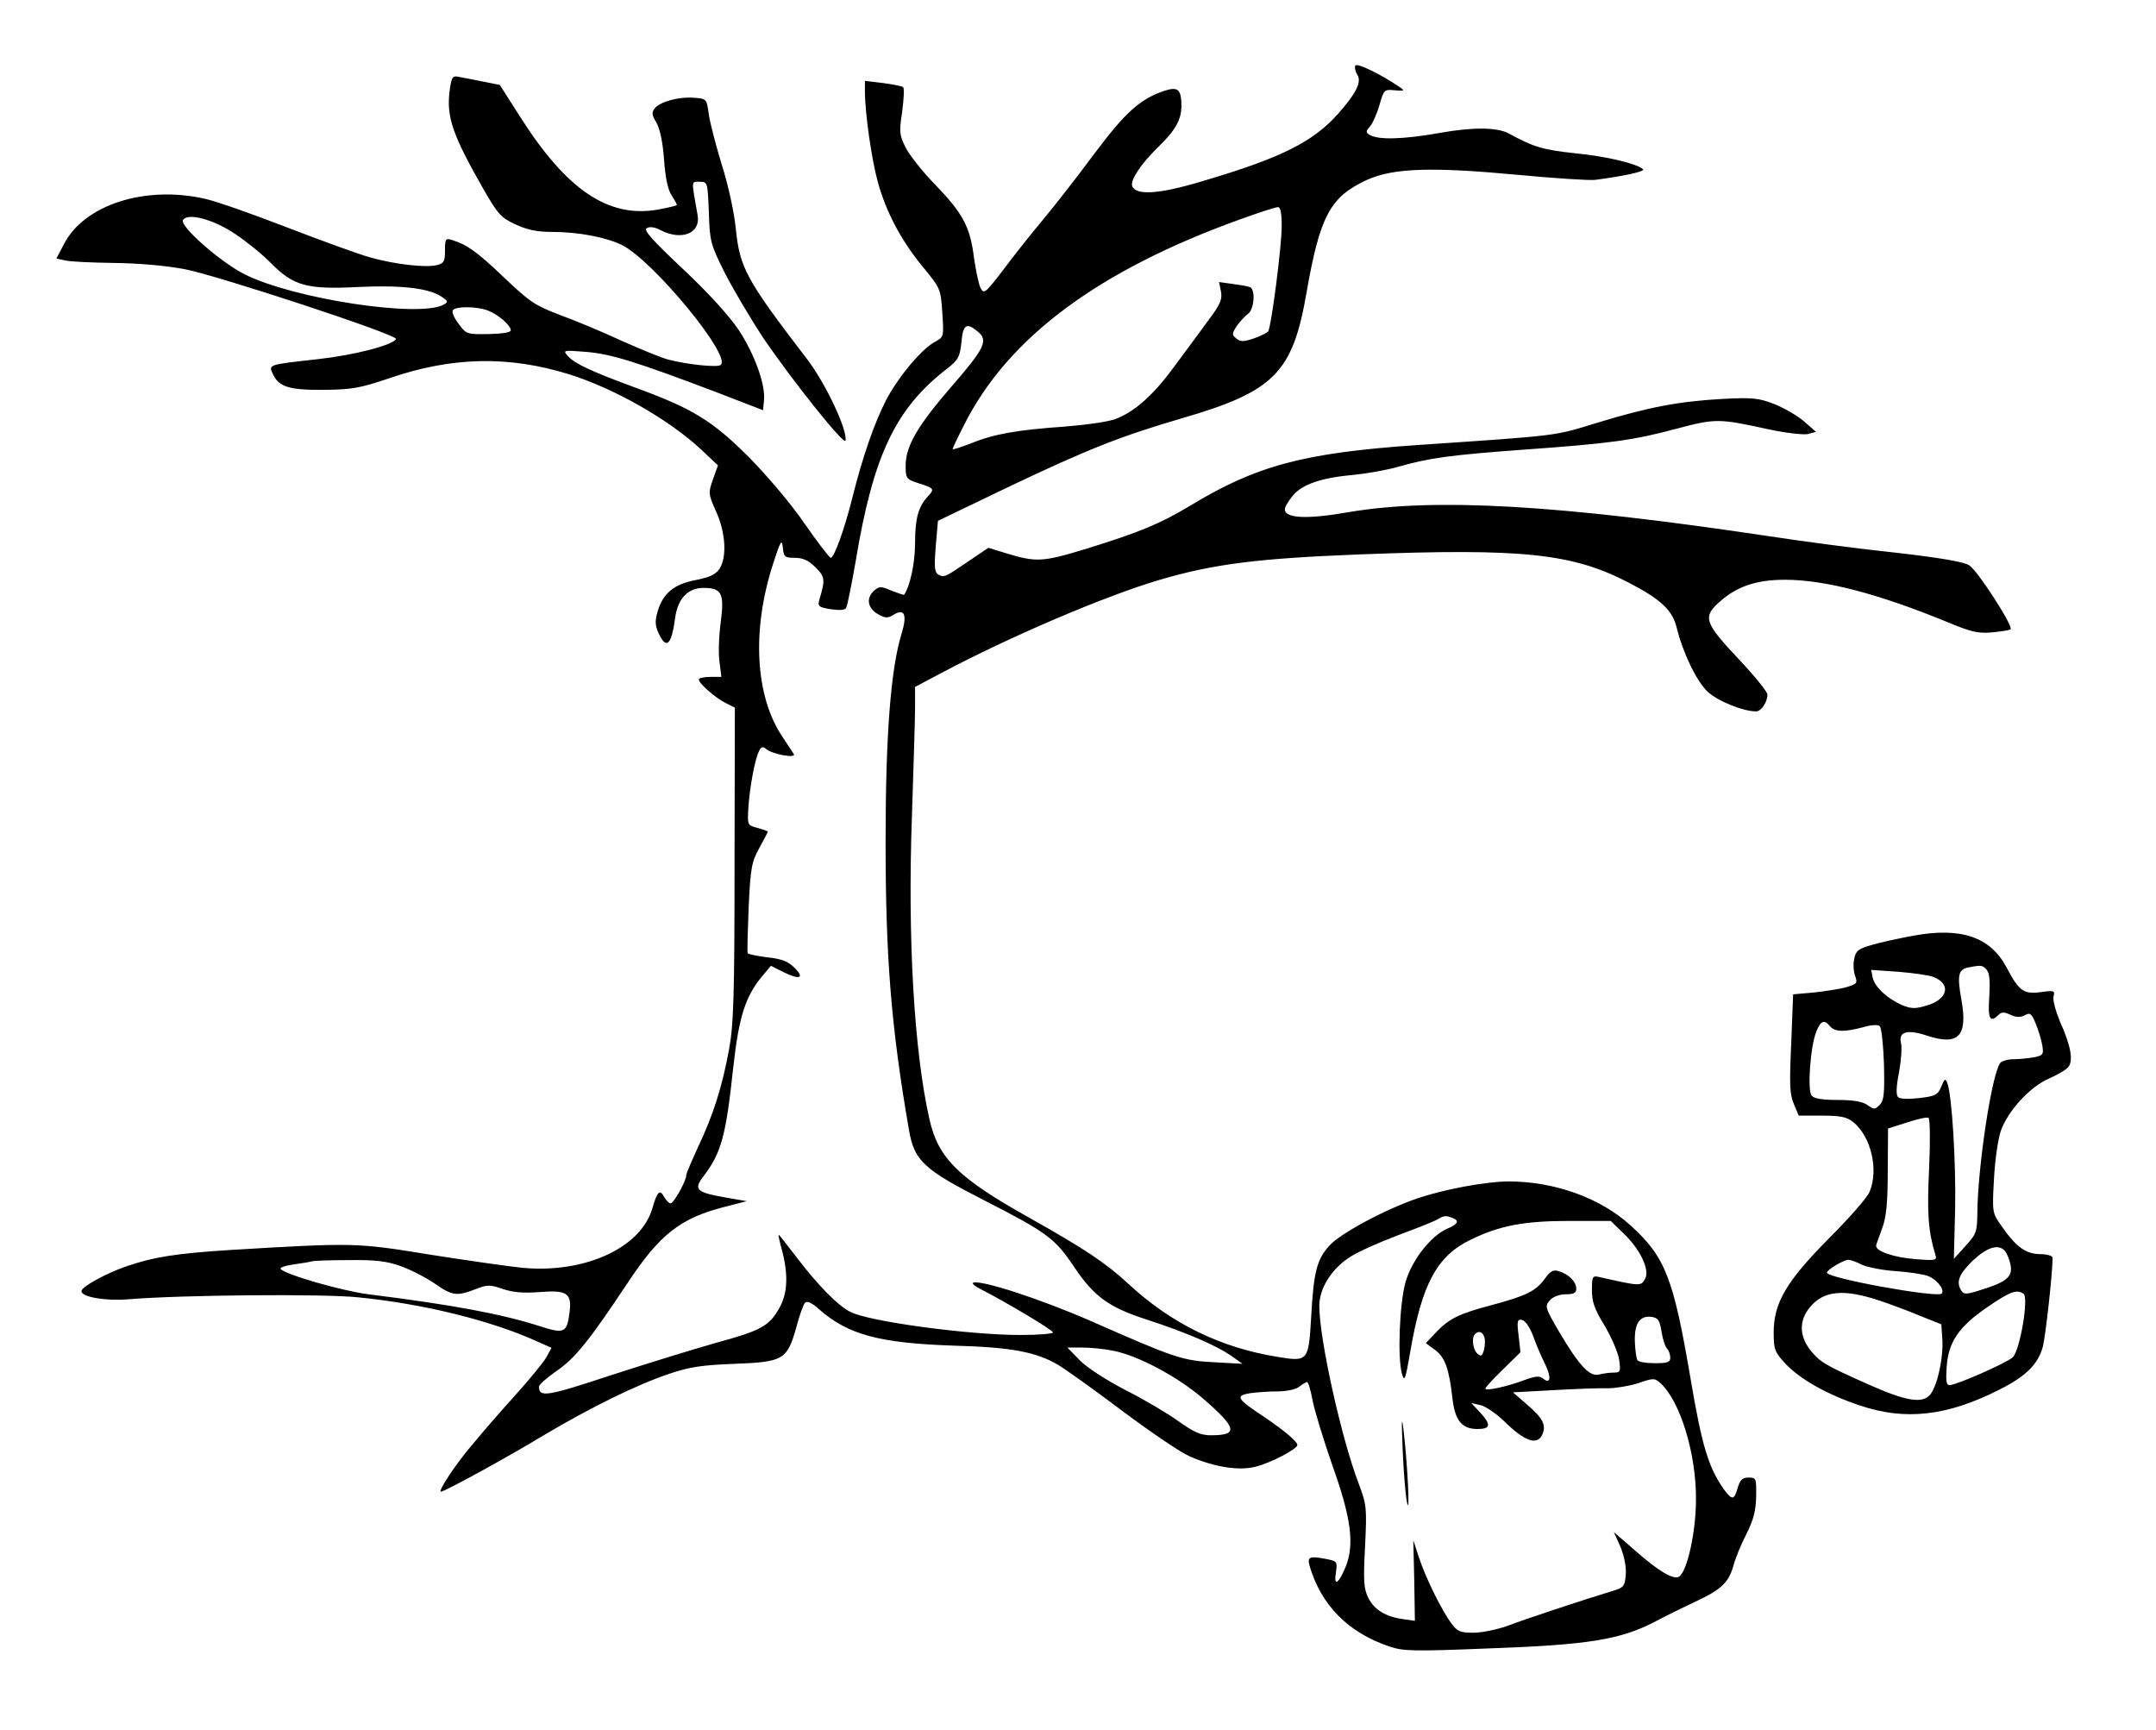 <?xml version="1.0" standalone="no"?>
<!DOCTYPE svg PUBLIC "-//W3C//DTD SVG 20010904//EN"
 "http://www.w3.org/TR/2001/REC-SVG-20010904/DTD/svg10.dtd">
<svg version="1.0" xmlns="http://www.w3.org/2000/svg"
 width="688pt" height="552pt" viewBox="0 0 688 552"
 preserveAspectRatio="xMidYMid meet">
<g transform="translate(0,552) scale(0.1,-0.1)"
fill="#000000" stroke="none">
<path d="M4325 5311 c-3 -6 0 -19 6 -29 15 -23 -2 -58 -60 -124 -81 -91 -182
-142 -437 -217 -136 -41 -209 -45 -221 -15 -7 19 28 71 82 124 56 54 75 88 75
132 0 52 -11 62 -52 49 -79 -26 -126 -68 -227 -203 -54 -73 -129 -169 -166
-213 -37 -44 -93 -115 -125 -158 -56 -73 -60 -76 -71 -56 -6 12 -15 56 -21 97
-12 97 -35 141 -123 232 -40 41 -83 95 -95 119 -20 40 -21 50 -11 115 5 39 7
74 3 78 -4 3 -33 9 -64 13 l-58 7 0 -33 c0 -69 21 -216 41 -289 26 -96 76
-190 145 -273 55 -67 56 -69 61 -145 5 -76 5 -77 -22 -92 -44 -23 -118 -112
-157 -186 -38 -74 -75 -180 -108 -312 -24 -97 -58 -192 -69 -192 -4 0 -41 48
-82 107 -42 62 -119 153 -179 214 -117 117 -181 156 -365 223 -136 50 -192 76
-212 99 -18 20 -17 20 59 14 80 -7 157 -31 418 -130 l145 -56 3 32 c5 51 -31
149 -82 226 -29 43 -97 118 -177 193 -101 95 -126 124 -115 130 10 6 27 3 45
-7 67 -34 128 -9 117 49 -20 114 -21 106 7 106 25 0 25 -1 29 -97 3 -94 5
-102 52 -196 28 -54 82 -145 120 -203 96 -141 260 -346 264 -330 7 33 -62 180
-121 258 -197 257 -216 293 -229 418 -5 52 -24 139 -44 202 -19 62 -38 135
-42 162 -7 51 -7 51 -47 54 -48 4 -108 -12 -126 -34 -10 -13 -9 -21 6 -46 11
-20 20 -61 24 -117 4 -57 12 -96 24 -114 9 -14 17 -28 17 -31 0 -2 -28 -9 -62
-15 -157 -27 -290 63 -438 296 l-65 102 -55 11 c-30 6 -65 13 -77 15 -19 4
-22 -1 -28 -43 -11 -84 8 -141 108 -316 46 -80 56 -91 102 -112 36 -17 68 -24
116 -24 85 0 173 -17 224 -42 101 -51 354 -359 314 -383 -12 -8 -106 2 -164
17 -22 5 -89 33 -150 60 -60 28 -149 65 -198 83 -79 30 -96 41 -178 119 -87
83 -118 105 -166 120 -21 7 -23 4 -23 -33 0 -35 -3 -41 -26 -47 -36 -9 -137 3
-214 25 -36 10 -154 53 -263 95 -108 42 -225 83 -260 91 -192 45 -390 -18
-454 -146 l-23 -44 28 -6 c15 -4 84 -7 154 -8 80 -1 164 -8 228 -20 107 -21
682 -210 674 -223 -13 -20 -133 -51 -249 -64 -162 -18 -158 -17 -144 -48 19
-41 53 -51 163 -50 89 1 114 5 211 38 199 68 379 71 570 12 147 -46 320 -145
423 -241 l53 -50 -16 -45 c-15 -43 -15 -46 10 -102 31 -68 35 -146 11 -183
-12 -18 -31 -27 -76 -36 -69 -13 -104 -42 -121 -99 -9 -30 -9 -45 2 -69 25
-56 42 -41 54 51 9 59 41 92 90 92 58 0 67 -17 55 -109 -6 -44 -8 -101 -4
-127 l6 -48 -36 0 c-20 0 -36 -4 -36 -8 0 -13 52 -58 85 -75 l30 -15 -1 -498
c0 -419 -3 -513 -17 -590 -22 -121 -51 -212 -98 -311 -21 -46 -39 -87 -39 -93
0 -18 -40 -90 -50 -90 -5 0 -14 9 -21 21 -13 25 -22 17 -37 -36 -36 -126 -213
-208 -411 -191 -42 4 -175 23 -296 42 -239 39 -244 39 -645 15 -169 -11 -240
-22 -327 -52 -64 -22 -143 -65 -143 -79 0 -19 76 -32 150 -26 169 14 627 18
735 6 209 -21 422 -74 568 -140 l47 -21 -17 -31 c-10 -17 -56 -73 -103 -125
-47 -52 -106 -120 -132 -152 -52 -60 -112 -151 -101 -151 11 0 204 105 328
180 150 89 296 161 400 196 65 22 104 28 209 32 156 6 168 13 197 116 10 39
23 74 28 79 7 7 23 -1 46 -22 92 -80 190 -107 430 -115 182 -5 261 -20 331
-61 22 -13 115 -79 205 -147 91 -68 188 -134 217 -146 79 -34 156 -46 210 -32
47 12 132 56 132 69 0 11 -39 44 -105 89 -88 58 -94 68 -48 76 21 3 61 6 89 6
28 0 59 6 70 15 10 8 22 15 25 15 4 0 12 -28 18 -61 7 -34 35 -125 62 -203 60
-167 71 -251 45 -321 -23 -58 -41 -71 -33 -23 5 34 3 36 -25 42 -59 12 -67 9
-59 -21 37 -125 123 -213 255 -257 43 -15 77 -16 320 -6 313 11 415 28 523 83
37 20 97 49 133 66 82 38 106 61 121 113 6 24 25 70 42 103 23 46 30 74 31
120 1 58 0 60 -24 60 -20 0 -27 -7 -35 -33 -11 -40 -18 -40 -45 -3 -48 69 -69
137 -105 350 -55 324 -81 390 -191 490 -96 88 -243 141 -389 141 -73 0 -206
-25 -292 -54 -105 -36 -248 -113 -282 -152 -39 -44 -49 -83 -57 -227 -8 -140
-10 -143 -106 -127 -182 29 -340 106 -477 233 -72 67 -140 112 -318 212 -225
126 -289 189 -317 313 -49 217 -70 575 -56 967 5 154 10 310 10 347 l0 66 83
44 c216 115 520 245 695 297 173 51 311 69 643 82 518 20 677 3 856 -90 102
-53 139 -87 153 -142 20 -82 63 -171 98 -205 31 -30 113 -64 156 -64 16 0 36
29 36 54 0 8 -40 58 -90 111 -112 119 -118 136 -61 186 54 48 117 69 207 69
128 0 299 -45 518 -135 75 -31 97 -37 142 -33 30 3 57 7 60 10 9 10 -105 187
-132 204 -16 11 -92 24 -231 40 -115 12 -298 36 -408 53 -674 101 -1066 123
-1340 77 -136 -24 -205 -20 -205 9 0 8 12 27 26 44 30 36 92 57 196 66 40 4
102 15 138 25 101 29 169 38 400 55 280 20 352 30 490 67 125 33 134 33 294
-2 56 -12 111 -18 125 -15 l26 7 -39 34 c-21 18 -64 43 -95 55 -49 19 -69 21
-166 16 -137 -8 -231 -25 -398 -76 -140 -43 -116 -40 -572 -71 -365 -25 -516
-65 -731 -196 -92 -55 -159 -83 -324 -134 -144 -44 -162 -45 -261 -15 l-55 17
-68 -46 c-72 -49 -74 -50 -94 -38 -10 7 -11 28 -6 89 l7 81 231 111 c244 116
351 159 550 217 292 85 351 145 395 399 43 247 76 307 193 361 85 38 205 42
483 16 116 -11 226 -18 245 -16 92 12 161 27 153 34 -20 18 -115 41 -217 51
-103 11 -133 20 -211 63 -37 20 -114 21 -220 2 -118 -21 -198 -23 -225 -6 -12
8 -12 11 2 27 9 10 22 41 30 68 14 49 15 50 48 47 33 -3 34 -2 15 11 -55 38
-134 77 -140 68z m-235 -513 c0 -65 -33 -319 -43 -335 -3 -5 -24 -15 -46 -23
-33 -11 -43 -11 -56 0 -14 12 -14 15 1 39 10 14 26 32 36 39 21 15 25 80 6 86
-7 3 -32 7 -55 10 l-43 6 6 -29 c5 -25 -1 -41 -37 -89 -24 -33 -72 -98 -107
-145 -67 -93 -126 -147 -187 -172 -21 -10 -92 -20 -164 -26 -157 -11 -230 -24
-303 -54 -32 -12 -58 -21 -58 -18 0 3 16 37 36 76 140 280 430 495 884 658 58
21 111 38 118 38 8 1 12 -18 12 -61z m-3339 -25 c36 -24 88 -66 114 -93 71
-72 115 -84 274 -76 136 7 228 -3 269 -30 22 -15 23 -17 8 -26 -77 -43 -479
18 -636 97 -77 39 -208 154 -196 173 15 24 98 2 167 -45z m806 -244 c32 -12
73 -47 73 -63 0 -7 -28 -11 -70 -12 -69 -1 -72 -1 -96 32 -14 18 -23 38 -19
44 8 13 76 13 112 -1z m1563 -67 c35 -28 22 -54 -85 -177 -108 -125 -145 -189
-145 -251 0 -40 2 -43 38 -55 54 -17 55 -19 33 -43 -31 -33 -41 -71 -41 -151
0 -61 -16 -136 -35 -163 -1 -1 -19 5 -40 13 -34 15 -39 15 -57 -1 -25 -24 -19
-55 14 -74 23 -13 31 -13 49 -2 35 22 45 1 26 -60 -35 -114 -51 -327 -51 -663
0 -373 18 -595 75 -923 17 -96 47 -124 239 -222 200 -102 227 -122 287 -212
64 -95 110 -129 230 -168 129 -42 223 -83 270 -115 l38 -27 -90 5 c-102 5
-127 14 -395 132 -158 69 -347 131 -374 122 -6 -2 5 -12 24 -21 80 -41 230
-130 230 -138 0 -4 -46 -8 -103 -8 -166 0 -486 43 -544 74 -40 20 -105 87
-171 174 -30 39 -56 72 -57 72 -2 0 3 -24 11 -52 20 -77 17 -136 -9 -182 -33
-58 -59 -72 -202 -111 -71 -20 -223 -67 -337 -104 -203 -67 -228 -71 -228 -36
0 7 26 29 57 51 59 40 106 100 225 279 103 156 169 208 311 244 l70 18 -69 12
c-91 16 -101 25 -71 65 59 77 73 128 97 351 18 162 39 227 94 292 l26 31 40
-20 c52 -26 69 -19 35 14 -20 20 -40 28 -85 33 -33 4 -62 10 -64 13 -2 4 0 70
3 147 6 128 10 145 34 189 15 27 27 50 27 52 0 2 -15 7 -32 12 -33 8 -33 9
-30 63 4 65 21 157 34 182 7 15 12 16 24 6 20 -16 96 -30 87 -15 -4 6 -20 30
-35 53 -89 131 -100 344 -30 557 23 71 27 77 30 49 3 -30 6 -33 38 -33 26 0
44 -8 66 -30 31 -31 32 -39 12 -106 -5 -19 0 -22 37 -28 27 -4 45 -3 49 4 4 7
17 72 30 146 56 340 127 491 294 619 34 27 39 36 44 83 5 57 16 64 52 34z
m1514 -2828 c24 -9 19 -20 -14 -34 -53 -22 -115 -101 -135 -172 -19 -68 -26
-241 -11 -293 8 -26 11 -17 26 70 37 217 85 307 193 359 92 45 170 60 315 60
l132 0 41 -40 c53 -50 84 -116 69 -144 -14 -25 -13 -25 -147 5 -21 5 -23 2
-23 -42 0 -37 8 -61 41 -114 22 -38 43 -86 46 -109 5 -37 4 -40 -18 -40 -13 0
-34 -3 -46 -6 -30 -8 -63 27 -127 135 -46 79 -47 83 -30 102 10 11 30 19 51
19 25 0 33 4 33 18 0 22 -25 47 -57 56 -16 5 -26 0 -43 -24 -28 -39 -59 -55
-168 -84 -106 -28 -137 -43 -180 -88 l-32 -34 30 -22 c31 -24 44 -58 55 -155
8 -70 30 -97 80 -97 42 0 44 14 8 53 l-28 30 30 -7 c17 -4 53 -29 80 -56 60
-58 98 -72 115 -41 16 31 5 55 -47 99 l-45 39 128 7 c71 4 149 7 174 6 25 0
68 7 97 16 49 17 53 17 71 1 64 -58 115 -226 114 -372 0 -103 -28 -230 -54
-246 -18 -11 -65 17 -140 83 l-68 59 21 -47 c12 -29 19 -64 17 -88 -3 -38 -6
-42 -43 -53 -86 -26 -283 -91 -337 -112 -32 -11 -79 -21 -106 -21 -42 0 -51 4
-70 29 -32 43 -83 147 -104 211 l-18 55 3 -128 2 -129 -36 5 c-57 8 -92 29
-112 67 -15 30 -17 52 -11 165 6 124 5 133 -20 200 -56 146 -126 463 -126 568
0 56 39 118 98 156 26 17 96 48 155 70 59 22 115 44 124 50 21 12 26 13 47 5z
m-3356 -154 c31 -11 80 -36 108 -55 57 -40 71 -42 131 -19 38 15 46 15 87 1
32 -11 66 -14 118 -10 89 7 104 -4 95 -68 -8 -62 -17 -66 -94 -41 -122 39
-276 68 -548 102 -84 11 -259 61 -279 80 -5 5 13 11 40 15 27 4 54 8 59 10 6
2 58 4 118 4 84 1 120 -3 165 -19z m4024 -209 c4 -25 12 -49 18 -55 5 -5 10
-18 10 -28 0 -15 -8 -18 -49 -18 -28 0 -53 4 -56 10 -3 5 -7 31 -8 58 -2 58
15 84 52 80 22 -3 27 -10 33 -47z m-409 -16 c10 -28 27 -67 38 -89 20 -41 17
-65 -7 -45 -11 9 -24 8 -57 -4 -55 -21 -127 -37 -127 -28 0 4 25 31 56 61 l56
55 -6 53 c-6 47 -4 53 11 50 10 -2 25 -23 36 -53z m-157 0 c4 -8 3 -27 0 -41
-6 -21 -9 -24 -21 -14 -15 13 -20 51 -8 63 11 11 23 8 29 -8z m-1185 -45 c79
-15 204 -81 287 -152 110 -95 115 -118 26 -118 -32 0 -53 9 -105 46 -35 25
-111 70 -169 99 -61 32 -122 71 -145 95 l-39 40 46 0 c25 0 70 -4 99 -10z"/>
<path d="M4476 895 c3 -71 9 -148 14 -170 10 -46 2 116 -11 230 -6 51 -7 35
-3 -60z"/>
<path d="M6105 2534 c-44 -8 -103 -21 -131 -29 -45 -13 -52 -19 -57 -45 -4
-16 -2 -41 3 -55 8 -22 6 -25 -28 -35 -20 -6 -67 -13 -103 -17 l-67 -6 -6
-156 c-6 -131 -5 -162 8 -193 l16 -38 74 0 c58 0 79 -4 99 -20 57 -45 83 -152
53 -223 -7 -18 -65 -84 -128 -147 -137 -138 -178 -207 -178 -302 0 -53 3 -62
36 -98 46 -50 134 -100 239 -135 145 -49 279 -34 446 51 84 42 123 81 138 137
9 36 31 235 31 283 0 7 -18 12 -41 12 -46 1 -77 24 -125 94 -26 37 -27 41 -21
146 3 60 13 128 22 154 23 64 93 140 153 166 27 12 55 28 62 37 17 20 8 69
-26 144 -14 34 -24 70 -21 81 5 19 2 20 -41 14 -55 -7 -69 3 -110 81 -52 96
-146 127 -297 99z m235 -109 c9 -11 11 -37 8 -85 -5 -71 2 -86 30 -58 9 9 18
9 37 0 19 -9 32 -9 46 -2 17 10 22 6 35 -26 9 -21 18 -52 21 -69 5 -30 3 -33
-27 -39 -18 -3 -47 -6 -65 -6 -18 0 -37 -6 -42 -12 -27 -34 -72 -333 -73 -478
-1 -61 -3 -68 -38 -106 l-37 -41 4 157 c3 151 -10 365 -25 404 -6 16 -9 14
-19 -11 -11 -27 -19 -31 -71 -37 -34 -4 -61 -3 -67 3 -7 7 -6 34 3 79 7 39 10
81 6 95 -8 35 21 43 84 22 100 -33 130 -1 109 115 -14 78 -10 97 23 103 41 8
45 7 58 -8z m-169 -23 c57 -23 44 -72 -24 -91 -36 -11 -49 -10 -78 2 -47 21
-86 57 -93 87 l-5 25 87 -6 c48 -4 99 -11 113 -17z m-331 -157 c15 -18 45 -19
105 -3 28 8 48 9 54 3 5 -6 11 -60 13 -122 2 -94 0 -115 -14 -129 -15 -15 -18
-15 -39 0 -16 11 -45 16 -95 16 -48 0 -75 4 -83 14 -14 17 -4 157 15 204 14
35 25 40 44 17z m316 -454 c-7 -144 -3 -199 20 -275 6 -18 1 -19 -63 -14 -69
5 -130 26 -126 44 1 5 10 29 19 54 13 34 18 79 18 182 l1 137 60 19 c33 11 64
18 69 15 5 -3 6 -73 2 -162z m243 -264 c6 -8 14 -28 17 -44 7 -37 -13 -54 -94
-79 -46 -15 -55 -15 -63 -3 -18 28 -8 53 36 96 47 44 83 55 104 30z m-459 -42
c16 -8 64 -18 107 -21 43 -3 91 -10 106 -16 28 -11 54 -44 43 -56 -15 -14
-366 49 -366 67 0 9 52 40 68 41 7 0 26 -7 42 -15z m60 -116 c30 -10 87 -31
125 -47 l70 -28 3 -45 c5 -60 -17 -158 -41 -182 -26 -26 -77 -17 -192 34 -141
63 -155 71 -186 108 -38 47 -39 97 -3 140 44 53 108 59 224 20z m457 23 c18
-11 -11 -181 -34 -203 -19 -18 -180 -89 -202 -89 -10 0 -12 14 -9 59 6 79 38
127 130 190 73 50 93 57 115 43z"/>
</g>
</svg>
